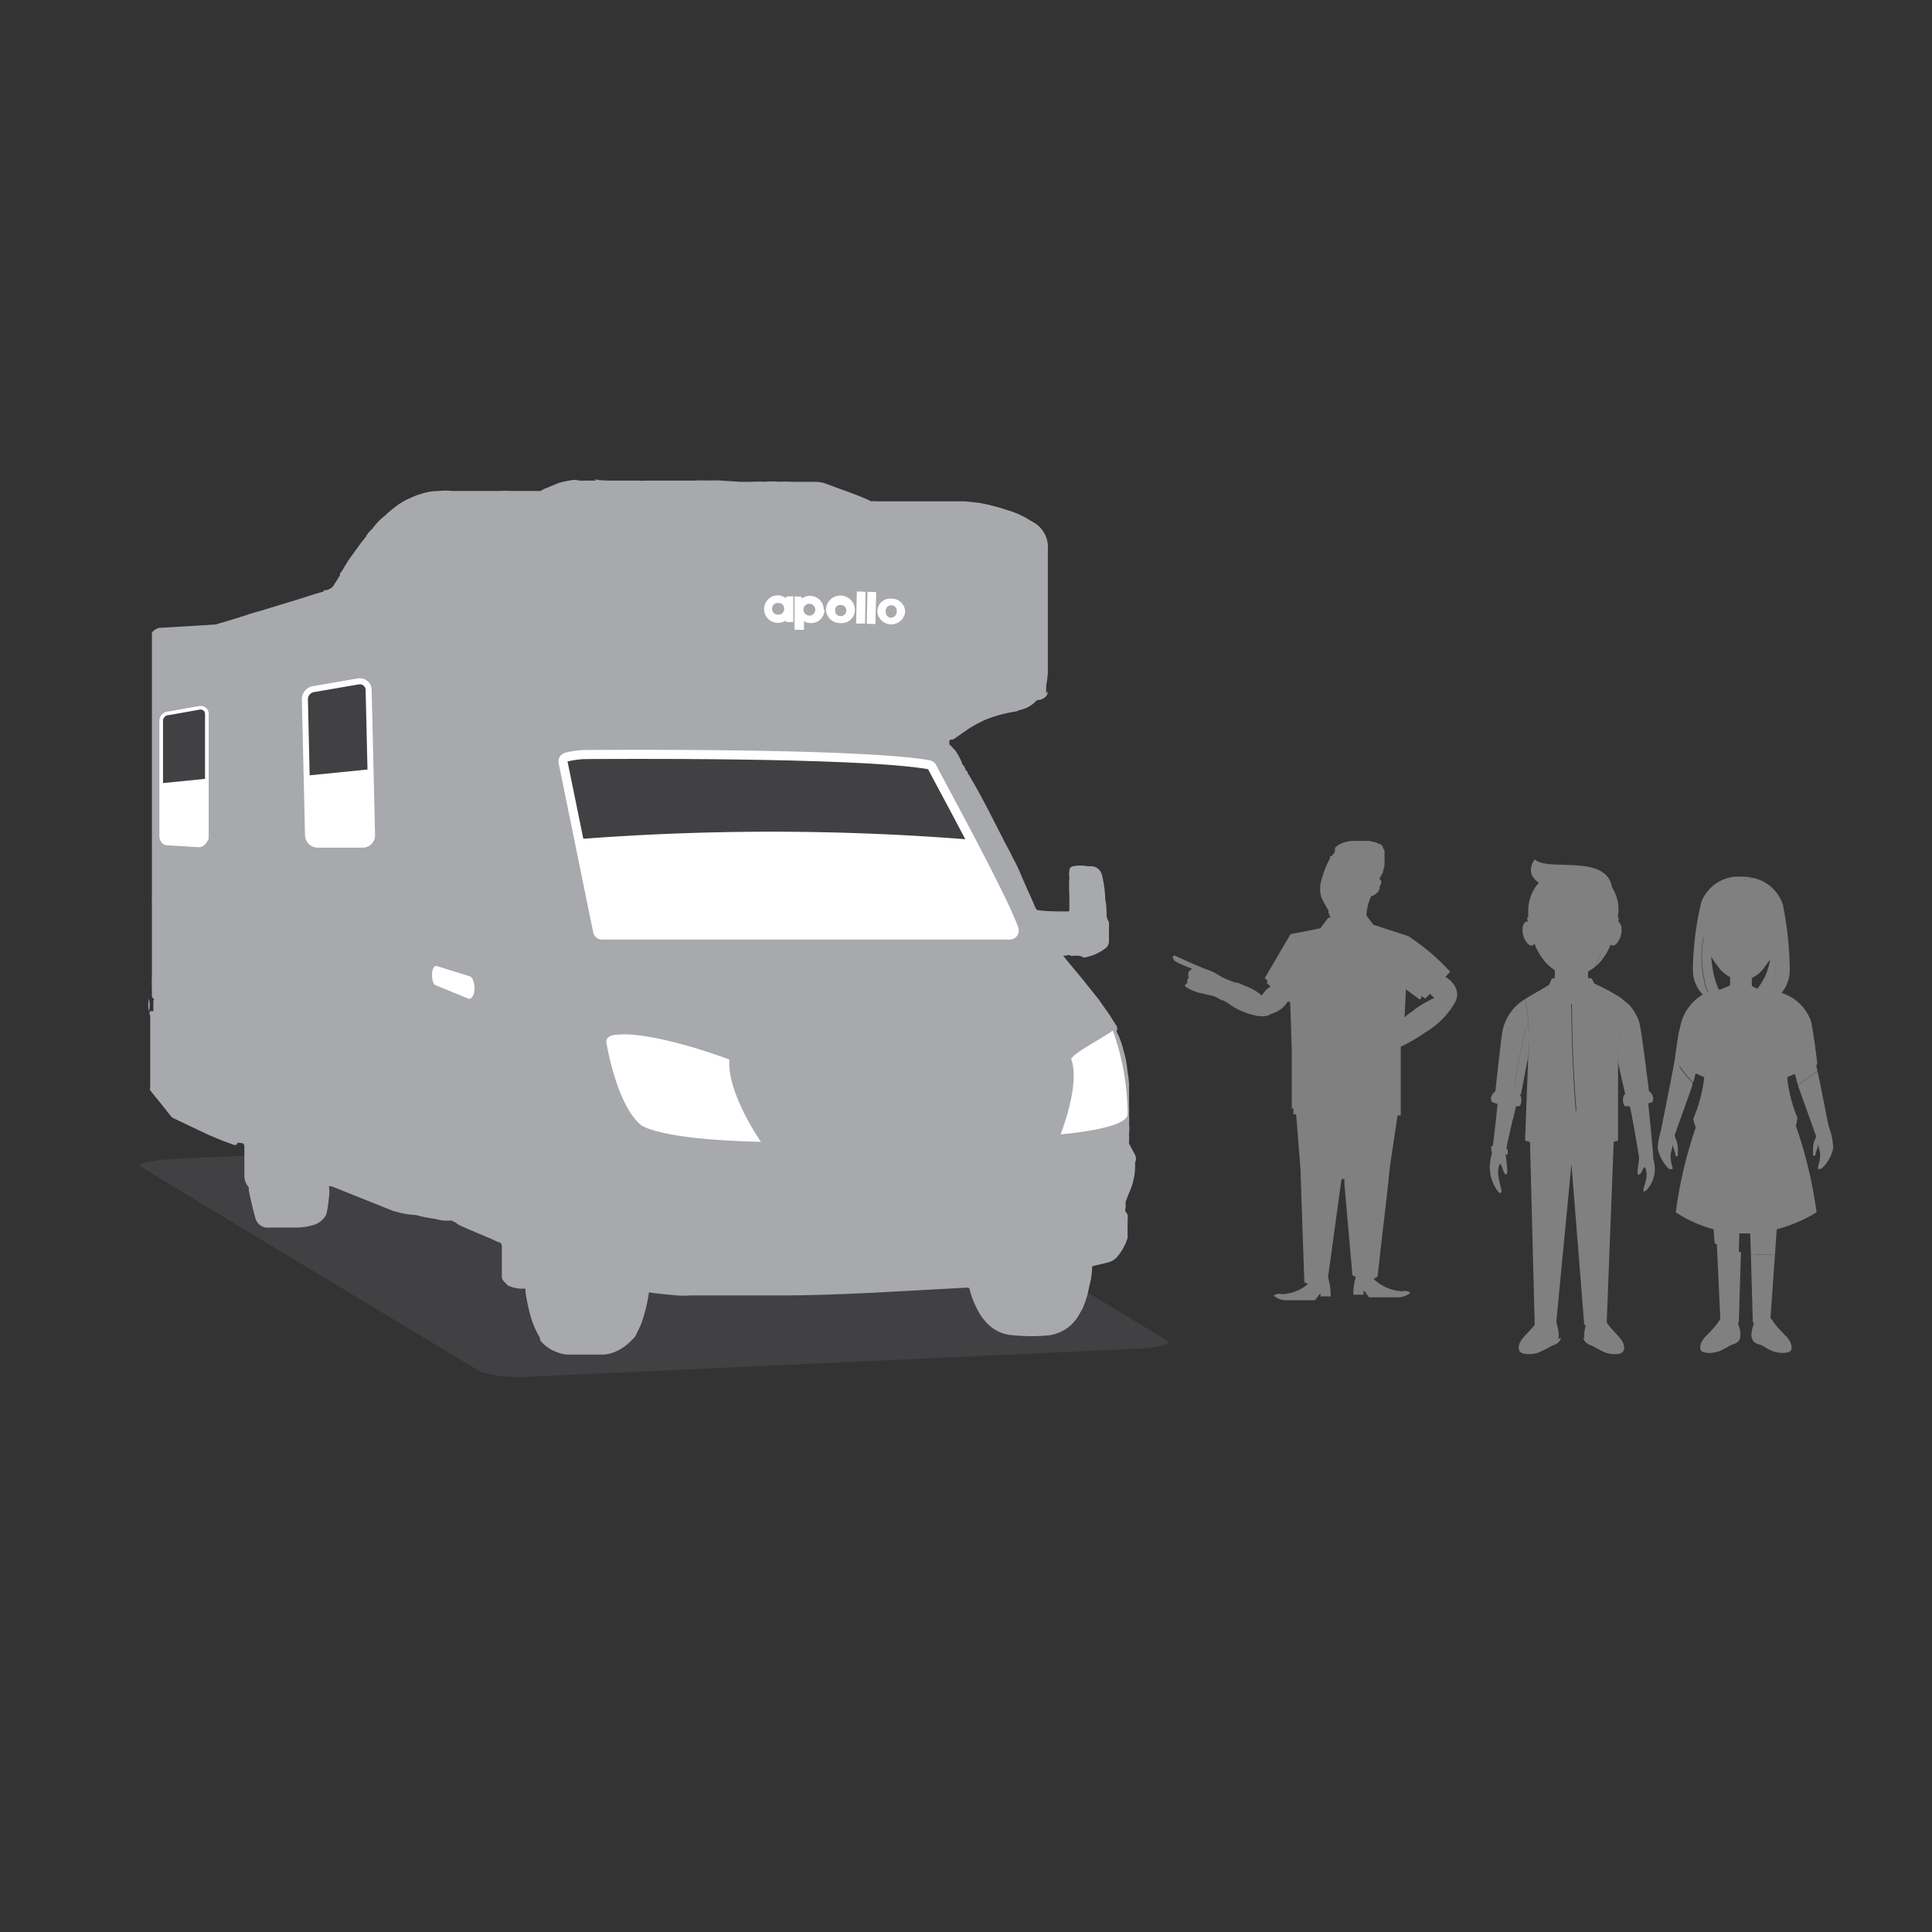 <svg xmlns="http://www.w3.org/2000/svg" xmlns:xlink="http://www.w3.org/1999/xlink" viewBox="0 0 80 80"><rect x="0" y="0" width="80" height="80" fill="#333333" stroke="none"/><defs><style>.cls-1{fill:none;}.cls-10,.cls-2{fill:gray;}.cls-2{fill-rule:evenodd;}.cls-3{fill:#414042;}.cls-4{fill:#a7a9ac;}.cls-5,.cls-6,.cls-7,.cls-8{fill:#fff;}.cls-5,.cls-6,.cls-7{stroke:#fff;}.cls-5{stroke-linejoin:round;stroke-width:0.75px;}.cls-6,.cls-7{stroke-miterlimit:10;}.cls-6{stroke-width:0.5px;}.cls-7{stroke-width:0.3px;}.cls-9{clip-path:url(#clip-path);}.cls-11{clip-path:url(#clip-path-2);}.cls-12{clip-path:url(#clip-path-3);}.cls-13{clip-path:url(#clip-path-4);}</style><clipPath id="clip-path"><polygon class="cls-1" points="31.6 24.36 31.56 26.05 37.47 26.16 37.49 24.56 31.6 24.36"/></clipPath><clipPath id="clip-path-2"><path class="cls-1" d="M15,34.85l-1.86,0a.28.28,0,0,1-.26-.28l-.13-5.6a.3.3,0,0,1,.24-.31l1.86-.32a.24.24,0,0,1,.29.24l.14,6A.26.26,0,0,1,15,34.85Z"/></clipPath><clipPath id="clip-path-3"><path class="cls-1" d="M8.22,34.93l-1.3-.08c-.09,0-.17-.11-.17-.23l0-4.76A.24.24,0,0,1,7,29.61l1.29-.23c.12,0,.21.07.2.21l0,5.11C8.42,34.84,8.33,34.94,8.22,34.93Z"/></clipPath><clipPath id="clip-path-4"><path class="cls-1" d="M41.81,38.53s-16.35,0-16.88,0l-1.43-7a3.44,3.44,0,0,1,.84-.1c.54,0,11.13-.09,14.09.42C38.43,31.89,41.32,37.14,41.81,38.53Z"/></clipPath></defs><title>Grey_FAQ icons_without text</title><g id="Layer_5" data-name="Layer 5"><path class="cls-2" d="M72.72,41a2.59,2.59,0,0,0,.6-1.47c.05-.42.21,0,.21,0l-.19,1.76S72.33,41.38,72.72,41Z"/><path class="cls-3" d="M19.92,56.82,5.85,48.33c-.24-.14.36-.29,1.32-.34l24.91-1.14a6.17,6.17,0,0,1,2.18.17l14.07,8.49c.23.14-.36.3-1.32.34L22.09,57A6.25,6.25,0,0,1,19.92,56.82Z"/><path class="cls-4" d="M47,48.14a.36.36,0,0,0,0-.32l-.25-.47h0l0-.15a.39.39,0,0,0,0-.15v-.12h0a1.42,1.42,0,0,0,0-.41,2.16,2.16,0,0,0,0-.36,1.33,1.33,0,0,0,0-.28h0v-.05c0-.3,0-.6,0-.91,0,0,0,0,0-.06h0a5.52,5.52,0,0,0-.07-.55h0a3.58,3.58,0,0,0-.15-.78h0a3.19,3.19,0,0,0-.29-.8s0,0,0-.06a.19.19,0,0,0,0-.18c-.15-.22-.27-.45-.44-.67l-.3-.43-.68-.85-.55-.66-.25-.31s.1,0,.13,0a.19.19,0,0,1,.18,0,.16.16,0,0,0,.13,0,.08.08,0,0,0,.08,0h0c.08,0,.18,0,.27.05a.24.24,0,0,0,.22,0,1.94,1.94,0,0,0,.74-.35.37.37,0,0,0,.15-.27c0-.24,0-.47,0-.71,0,0,0-.08,0-.11h0a.63.63,0,0,1-.1-.28c0-.21,0-.42-.05-.63a5.16,5.16,0,0,0-.13-1,.48.48,0,0,0-.43-.4l-.18,0a1.46,1.46,0,0,0-.59,0,.18.18,0,0,0-.16.21.06.06,0,0,0,0,0,.65.65,0,0,0,0,.24,7.32,7.32,0,0,0,0,.81h0s0,.06,0,.09v.41c0,.11,0,.11-.11.11-.39,0-.79,0-1.18-.05h0c-.07,0-.1-.08-.13-.14s-.13-.31-.2-.46c-.15-.32-.29-.65-.44-1s-.27-.54-.4-.81l-.19-.36c-.52-1-1-2-1.56-2.91,0,0,0-.09-.08-.11h0s0,0,0,0a.5.5,0,0,0-.16-.27h0s0,0,0-.06a3.84,3.84,0,0,0-.21-.4.65.65,0,0,0-.15-.18h0a1.29,1.29,0,0,0-.16-.17h0c0-.05,0-.1,0-.14s0,0,.07-.06h0s.06,0,.09,0l.65-.45a5.7,5.7,0,0,1,.69-.37,5.62,5.62,0,0,1,1.2-.33.48.48,0,0,0,.18-.06,1.34,1.34,0,0,0,.75-.42c.27,0,.47-.19.45-.39,0,0,0,.08-.07.09l0-.29a5,5,0,0,0,.07-.54c0-.23,0-.46,0-.7V25.65c0-.19,0-.39,0-.58,0-.78,0-1.56,0-2.33a1.18,1.18,0,0,0-.63-1.13h0l-.12-.07a3.39,3.39,0,0,0-.91-.41,8.13,8.13,0,0,0-1.2-.31l-.55-.06-1,0-1,0h-.55c-.35,0-.69,0-1,0h-.1a1.06,1.06,0,0,0-.25,0c-.39-.19-1-.41-1.12-.45L34.12,20a1.74,1.74,0,0,0-.39-.05l-.53,0c-.14,0-.27,0-.41,0a5.06,5.06,0,0,0-.55,0,2.91,2.91,0,0,0-.59,0h0a4.41,4.41,0,0,0-.52,0l-.47,0-.82-.05a5.15,5.15,0,0,0-.56,0h0a3.59,3.59,0,0,0-.47,0l-.56,0c-.12,0-.25,0-.38,0s-.36,0-.55,0l-.54,0a2,2,0,0,1-.35,0l-.59,0-.45,0c-.25,0-.5,0-.76-.05,0,.05,0,0,.06.05l-.23,0-.17,0a2.83,2.83,0,0,1-.3,0,.81.81,0,0,0-.41,0,3.72,3.72,0,0,0-.48.11c-.14.07-.28.11-.42.18a1,1,0,0,0-.29.14h0c-.13,0-.26,0-.38,0s-.31,0-.46,0-.24,0-.35,0a4.89,4.89,0,0,0-.54,0h-.1s-.09,0-.13,0-.29,0-.44,0-.4,0-.6,0h0s-.08,0-.13,0H19s-.08,0-.12,0h-.15a2.54,2.54,0,0,0-.55,0,2.34,2.34,0,0,0-.74.12,2.61,2.61,0,0,0-.42.16,2.52,2.52,0,0,0-.6.34,4.83,4.83,0,0,0-.49.41,2.46,2.46,0,0,0-.52.55.24.24,0,0,0-.1.1h0a.26.26,0,0,0-.1.13.08.08,0,0,0-.05.08h0a.88.88,0,0,0-.12.15l-.05.05-.49.68a4.8,4.8,0,0,0-.3.48h0s-.05.07-.07.11a.08.08,0,0,0-.05.07h0a.15.15,0,0,0,0,.06l-.27.43a.47.47,0,0,1-.33.19.06.06,0,0,0-.06,0c0,.06-.09.07-.14.09-.27.07-.52.16-.78.24l-1.54.47c-.2.07-.41.11-.61.18-.47.16-.95.3-1.43.44L6.58,26a.65.65,0,0,0-.23.13.15.15,0,0,0-.06.15c0,.16,0,.31,0,.46,0,.58,0,1.16,0,1.73v.8c0,.5,0,1,0,1.48s0,.93,0,1.4,0,1,0,1.58v.7c0,.54,0,1.09,0,1.64,0,.4,0,.8,0,1.19h0a.1.1,0,0,0,0,.07c0,.29,0,.58,0,.88s0,.48,0,.73,0,.6,0,.91,0,.38,0,.57a3.84,3.84,0,0,0,0,.48h0v.27c0,.07,0,.14.06.18s0,.07,0,.1,0,.22,0,.32,0,.12.08.1,0,0,0,0a0,0,0,0,1,0,0h0s0,0-.08,0h0s-.09,0-.13,0a.16.16,0,0,0,0,.18s0,.09,0,.14c0,.29,0,.58,0,.87s0,.46,0,.69c0,.42,0,.84,0,1.26a.19.19,0,0,0,0,.14l.24.3c.2.24.4.49.59.74a.45.45,0,0,0,.19.14L8.65,47l.58.24h0l.46.17c.08,0,.08,0,.1,0s0-.13.15-.08l.06,0a.14.14,0,0,1,.12.16c0,.4,0,.8,0,1.2a.69.69,0,0,0,.18.47.56.56,0,0,1,0,.12c.08.38.16.76.27,1.14a.53.53,0,0,0,.59.41c.39,0,.79,0,1.18,0a2.59,2.59,0,0,0,.62-.1.86.86,0,0,0,.44-.28.47.47,0,0,0,.12-.2,5,5,0,0,0,.1-.66,1.43,1.43,0,0,0,0-.46h0a.2.2,0,0,1,.13,0l2.5,1a4,4,0,0,0,.9.18l.07,0a5.53,5.53,0,0,0,.79.16,1.84,1.84,0,0,0,.66.07h0a.61.61,0,0,1,.23.11.59.59,0,0,0,.19.11l.26.12,1.11.47h0a.54.54,0,0,0,.19.08.17.17,0,0,1,.13.18c0,.42,0,.85,0,1.27a.24.24,0,0,0,.07.16.68.68,0,0,0,.12.12h0a.17.17,0,0,0,.11.09,1.35,1.35,0,0,0,.45.11h.23l0,.15a8.15,8.15,0,0,0,.24,1.09,3.84,3.84,0,0,0,.36.8s0,.06,0,.09a1.54,1.54,0,0,0,.65.48,1.41,1.41,0,0,0,.5.12c.33,0,.66,0,1,0,.16,0,.32,0,.48,0a1.44,1.44,0,0,0,.54-.14,2.07,2.07,0,0,0,.61-.44,1.45,1.45,0,0,0,.17-.18c.08-.17.17-.34.24-.51a6.5,6.5,0,0,0,.32-1.3h.06c.36.06.72.08,1.08.12a4,4,0,0,0,.6,0h.09c1.24,0,2.48,0,3.72,0s2.73-.06,4.1-.13L40,53.32c.13,0,.14,0,.16.11a3.61,3.61,0,0,0,.31.79,2.23,2.23,0,0,0,.55.71,1.6,1.6,0,0,0,.93.36,7.61,7.61,0,0,0,1.51,0,1.69,1.69,0,0,0,1.27-.94,1.37,1.37,0,0,0,.16-.32,3.79,3.79,0,0,0,.21-.75,3.26,3.26,0,0,0,.12-.76c0-.07,0-.09.1-.11l.5-.12a.81.81,0,0,0,.41-.21,2.22,2.22,0,0,0,.46-.82.1.1,0,0,0,0-.07c0-.15,0-.29,0-.44h0v-.05a2,2,0,0,0,0-.24.27.27,0,0,0-.08-.28.22.22,0,0,1,0-.17c0-.09,0-.16,0-.25l.14-.36A2.65,2.65,0,0,0,47,48.14Z"/><path class="cls-4" d="M6.17,41.36a1.08,1.08,0,0,0,0,.52A1.28,1.28,0,0,0,6.17,41.36Z"/><path class="cls-5" d="M41.81,38.53s-16.35,0-16.88,0l-1.43-7a3.44,3.44,0,0,1,.84-.1c.54,0,11.13-.09,14.09.42C38.43,31.89,41.32,37.14,41.81,38.53Z"/><path class="cls-6" d="M15,34.85l-1.86,0a.28.28,0,0,1-.26-.28l-.13-5.6a.3.3,0,0,1,.24-.31l1.86-.32a.24.24,0,0,1,.29.24l.14,6A.26.26,0,0,1,15,34.85Z"/><path class="cls-7" d="M8.22,34.93l-1.3-.08c-.09,0-.17-.11-.17-.23l0-4.76A.24.24,0,0,1,7,29.61l1.29-.23c.12,0,.21.07.2.21l0,5.11C8.42,34.84,8.33,34.94,8.22,34.93Z"/><path class="cls-8" d="M32.47,25.22a.23.23,0,0,0-.24-.25.23.23,0,0,0-.26.23.24.24,0,0,0,.25.25.23.23,0,0,0,.25-.23Zm.38-.53,0,1.07h-.3l0-.07a.62.62,0,0,1-.34.1.57.57,0,1,1,0-1.14.55.55,0,0,1,.34.13l0-.08Z"/><g class="cls-9"><path class="cls-8" d="M33.76,25.25a.25.25,0,0,0-.24-.25.24.24,0,0,0-.25.24.25.25,0,0,0,.24.25.24.24,0,0,0,.25-.24Zm.38,0a.55.55,0,0,1-.59.55.5.5,0,0,1-.26-.08v.36H32.9l0-1.38h.26l.05.08a.57.57,0,0,1,.9.47Z"/><polygon class="cls-8" points="35.48 24.49 35.84 24.5 35.82 25.82 35.45 25.82 35.48 24.49 35.48 24.49"/><polygon class="cls-8" points="35.92 24.5 36.28 24.52 36.25 25.84 35.89 25.83 35.92 24.5 35.92 24.5"/></g><path class="cls-8" d="M36.9,25.57a.23.23,0,0,0,.23-.23.23.23,0,1,0-.45,0,.23.23,0,0,0,.22.24Zm-.57-.25a.53.53,0,0,1,.59-.53.55.55,0,0,1,.56.56.58.58,0,0,1-1.15,0Z"/><path class="cls-8" d="M34.8,25.51a.22.22,0,0,0,.24-.22.22.22,0,0,0-.23-.24.21.21,0,0,0-.23.22.22.22,0,0,0,.22.24Zm-.6-.25a.6.6,0,0,1,1.2,0,.55.55,0,0,1-.6.54.58.58,0,0,1-.6-.58Z"/><path class="cls-8" d="M31.51,47.28s-1.41-2-1.31-3.41c0,0-3.39-1.28-4.84-1,0,0-.3.06-.25.32s.47,2.64,1.46,3.42C26.57,46.58,27.19,47.19,31.51,47.28Z"/><path class="cls-8" d="M46.08,42.67c-.35.28-1.77,1-1.72,1.21,0,0,.41.78-.44,3.09,0,0,2.81-.22,2.77-.85A10.42,10.42,0,0,0,46.08,42.67Z"/><path class="cls-2" d="M67,38.16c-.14,0-.31.16-.38.43s0,.52.13.56.3-.16.37-.43,0-.52-.12-.56Z"/><path class="cls-2" d="M62.93,45.13l-.83-.46s0,.29-.05.68c.2.31.38.66.6,1Z"/><path class="cls-2" d="M62.65,46.31c-.22-.3-.4-.65-.6-1-.07.76-.24,2.32-.31,2.61a1.65,1.65,0,0,0,.31,1.44c.32.22-.1-.54,0-1s.16.22.3.27,0-.65,0-.85S62.53,46.84,62.65,46.31Z"/><path class="cls-2" d="M67.42,45.48c.15.62.43,2.3.45,2.44s-.15.77,0,.72.21-.57.3-.14-.32,1,0,.79A1.3,1.3,0,0,0,68.46,48c0-.19-.11-1.3-.17-1.93A2.74,2.74,0,0,1,67.42,45.48Z"/><path class="cls-2" d="M67.34,45.13l.08.35a2.74,2.74,0,0,0,.87.61c-.07-.72-.12-1.42-.12-1.42Z"/><path class="cls-2" d="M63.15,41.37a2,2,0,0,0-.94,1.35c-.05.24-.29,2.47-.29,2.47a.89.89,0,0,0,.76.22,17,17,0,0,1,.61-3.16C63.26,42,63.21,41.67,63.15,41.37Z"/><path class="cls-2" d="M63.29,42.25a17,17,0,0,0-.61,3.16,1.32,1.32,0,0,0,.3-.1l.3-1.56v0A6.61,6.61,0,0,0,63.29,42.25Z"/><path class="cls-2" d="M68.3,45.34s-.32-2.65-.42-3a1.89,1.89,0,0,0-.5-.81A4.9,4.9,0,0,0,67,42.63a21.59,21.59,0,0,1,.52,2.87A1.85,1.85,0,0,0,68.3,45.34Z"/><path class="cls-2" d="M67,44l.31,1.37a.59.59,0,0,0,.28.1A21.59,21.59,0,0,0,67,42.63,5,5,0,0,0,67,44Z"/><path class="cls-2" d="M68.28,45.19s.06,0,.14.16,0,.28,0,.28a2.32,2.32,0,0,1-1.15.17.48.48,0,0,1,0-.49A2.48,2.48,0,0,0,68.28,45.19Z"/><path class="cls-2" d="M61.92,45.19s-.05,0-.14.16,0,.28,0,.28a2.32,2.32,0,0,0,1.15.17.48.48,0,0,0,0-.49A2.48,2.48,0,0,1,61.92,45.19Z"/><path class="cls-2" d="M61.75,47.67s.68.14.68.14l0-.22-.68-.14Z"/><path class="cls-2" d="M64.26,40.52a5.7,5.7,0,0,1,1.65,0l.13.26-1.89,0Z"/><path class="cls-2" d="M63.2,38.16c.14,0,.31.16.38.43s0,.52-.13.56-.31-.16-.38-.43,0-.52.13-.56Z"/><path class="cls-2" d="M66,41.09a1,1,0,0,1-.13-.16h.35l-.44-.27a1.52,1.52,0,0,1,0-.51,6.63,6.63,0,0,1-.7,0,6.94,6.94,0,0,1-.71,0,1.23,1.23,0,0,1,0,.37,3.28,3.28,0,0,0,1.32.8A.67.67,0,0,0,66,41.09Z"/><path class="cls-2" d="M64.44,40.66l-.58.31h.47a.69.69,0,0,1-.11.13c.15.3.9.48.9.48a2.75,2.75,0,0,0,.65-.25,3.28,3.28,0,0,1-1.32-.8A.66.66,0,0,1,64.44,40.66Z"/><path class="cls-2" d="M66.53,54.76c.26.39.61.62.7.9.15.5-.42.44-.72.35s-.39-.25-.55-.29c-.42-.12-.43-.37-.26-1s.61-.37.83,0Z"/><path class="cls-2" d="M67.19,55.57a.36.36,0,0,1,0,.09c.14.46-.34.44-.64.37a4.61,4.61,0,0,1-.63-.31c-.22-.07-.33-.17-.36-.34a3.14,3.14,0,0,0,1,.46c.39.1.6,0,.6-.27Z"/><path class="cls-2" d="M63.62,54.76c-.27.39-.62.62-.71.9-.15.5.43.44.72.35s.4-.25.55-.29c.42-.12.43-.37.26-1s-.61-.37-.82,0Z"/><path class="cls-2" d="M63,55.57l0,.09c-.14.46.34.44.64.37a4.61,4.61,0,0,0,.63-.31c.23-.07.34-.17.36-.34a3.19,3.19,0,0,1-1,.46c-.4.1-.61,0-.61-.27Z"/><path class="cls-2" d="M63.69,43.24a.22.22,0,0,1,.2,0,3.37,3.37,0,0,0-.28.9q0-.11-.09-.24c-.09-.35,0-.67.17-.71Z"/><path class="cls-2" d="M63.32,46l.23,8.87a1.08,1.08,0,0,0,.89-.1l.63-6.57.53,6.66a1.64,1.64,0,0,0,.93-.09L66.87,46Z"/><path class="cls-2" d="M64.28,40.69c-.42.28-.81.47-1.13.68a7.57,7.57,0,0,1,.13,2.42l-.13,3.44a6.08,6.08,0,0,0,2.23.26c-.21-2.06-.31-4.14-.32-6.22A4.19,4.19,0,0,1,64.28,40.69Z"/><path class="cls-2" d="M67.38,41.55a3.22,3.22,0,0,0-.28-.24,8.66,8.66,0,0,0-1.19-.63,1.66,1.66,0,0,1-.47.43,1.62,1.62,0,0,1-.35.17h0c0,2.08.11,4.16.32,6.22h.23A7.89,7.89,0,0,0,67,47.23L67,44A4.75,4.75,0,0,1,67.38,41.55Z"/><path class="cls-2" d="M65.11,36.29c-2.75,0-2.09,3.65,0,3.65s2.76-3.65,0-3.65Z"/><path class="cls-2" d="M66.36,38a8.22,8.22,0,0,0-.31-1.67,1.89,1.89,0,0,0-.94-.22c-2.69,0-2,4.27,0,4.27a1.45,1.45,0,0,0,.93-.34l.1-.21A3.26,3.26,0,0,0,66.36,38Z"/><path class="cls-2" d="M66.05,36.35A8.22,8.22,0,0,1,66.36,38a3.26,3.26,0,0,1-.22,1.83l-.1.21C67.07,39.22,67.29,37.06,66.05,36.35Z"/><path class="cls-2" d="M66.76,36.88c-.44-.44-2,.07-2.86-.26a.63.63,0,0,1-.35-1c.53.55,3.13-.3,3.21,1.3Z"/><path class="cls-2" d="M63.6,38.7c0,.34-.1.26-.21,0a2.5,2.5,0,0,1-.1-.81,1.74,1.74,0,0,1,2-1.9A1.66,1.66,0,0,1,67,37.89a2.49,2.49,0,0,1-.17.79c-.1.26-.17.36-.14,0a2.18,2.18,0,0,0,0-1.08c-.27-.64-1-.26-1.54-.26s-1.18-.4-1.44.34a2.16,2.16,0,0,0,0,1Z"/><path class="cls-2" d="M65.32,39.17a.23.23,0,0,1-.43,0,.32.32,0,0,0,.43,0Z"/><path class="cls-2" d="M65.84,38.87c.09,0,.15-.12.15-.26s-.06-.27-.15-.27-.15.12-.15.27.07.26.15.26Z"/><ellipse class="cls-10" cx="65.9" cy="38.53" rx="0.07" ry="0.1"/><path class="cls-2" d="M64.38,38.87c.08,0,.15-.12.15-.26s-.07-.27-.15-.27-.16.12-.16.27.07.26.16.26Z"/><ellipse class="cls-10" cx="64.43" cy="38.53" rx="0.07" ry="0.1"/><path class="cls-2" d="M63.91,38.07a1.8,1.8,0,0,1,.75-.23c0-.23-.33-.15-.57,0S63.91,38.07,63.91,38.07Z"/><path class="cls-2" d="M66.21,38.07a1.74,1.74,0,0,0-.74-.23c0-.23.32-.15.57,0S66.21,38.07,66.21,38.07Z"/><path class="cls-2" d="M63.41,35.87c-.08.32.1.6.49.75.72.27,1.89,0,2.53.11a1.53,1.53,0,0,0-.68-.29C65,36.34,63.89,36.5,63.41,35.87Z"/><path class="cls-2" d="M63.55,35.58a1.09,1.09,0,0,0-.14.29c.48.63,1.57.47,2.34.57a1.53,1.53,0,0,1,.68.29.72.72,0,0,1,.33.15C66.68,35.28,64.08,36.13,63.55,35.58Z"/><path class="cls-2" d="M64.62,39.63a.71.71,0,0,0,1,0A1.24,1.24,0,0,1,64.62,39.63Z"/><path class="cls-2" d="M66.69,38.24c0-.06,0-.07-.1-.1a4.62,4.62,0,0,0-.75,0h0a5.51,5.51,0,0,1-.65,0,5.05,5.05,0,0,1-.69,0h0a4.31,4.31,0,0,0-.75,0c-.09,0-.1,0-.1.09s0,.11.06.12.08.1.12.33.15.37.62.4h.05a.44.44,0,0,0,.43-.31c.07-.14.15-.34.32-.34s.2.18.26.33a.45.45,0,0,0,.43.3h.06c.46,0,.56-.19.61-.4s0-.31.12-.33A.1.1,0,0,0,66.69,38.24Zm-2.1.77a.49.49,0,0,1-.19,0,.66.66,0,0,1-.52-.2c-.12-.18-.15-.54,0-.62a1.58,1.58,0,0,1,.52,0,.55.55,0,0,1,.42.16C64.93,38.51,64.76,38.91,64.59,39Zm1.77-.17a.64.64,0,0,1-.52.2.38.38,0,0,1-.19,0c-.16-.09-.33-.5-.23-.66a.53.53,0,0,1,.42-.16,1.34,1.34,0,0,1,.52,0C66.51,38.29,66.48,38.66,66.36,38.84Z"/><path class="cls-2" d="M66.65,38.16S66.94,38,67,38s0,.17,0,.21l-.27.13Z"/><path class="cls-2" d="M63.6,38.16s-.29-.17-.34-.19,0,.17,0,.21l.26.13Z"/><path class="cls-2" d="M65.09,41.28a1,1,0,0,0-.36.52,2,2,0,0,1-.59-1l.12-.26A2.07,2.07,0,0,0,65.09,41.28Z"/><path class="cls-2" d="M65.09,41.28a1,1,0,0,1,.35.52,2,2,0,0,0,.6-1l-.13-.26A2,2,0,0,1,65.09,41.28Z"/><path class="cls-2" d="M69.16,44.88l-.47,2.36.62-.14.77-2.16,0-.11a5.58,5.58,0,0,1-.73-.95Z"/><path class="cls-2" d="M69.45,43.52l-.07.36a5.58,5.58,0,0,0,.73.95l.2-.73a5.86,5.86,0,0,1-.85-.73A.76.76,0,0,0,69.45,43.52Z"/><path class="cls-2" d="M68.64,47.53a2.79,2.79,0,0,1,.26-1c0-.09.06-.19.14-.22s.21.05.25.16,0,.44.09.66a1.18,1.18,0,0,1,.09.62.2.2,0,0,1,0,.11.07.07,0,0,1-.09,0,.09.09,0,0,1,0-.06l-.12-.4c0,.12-.07.28-.08.4a1.29,1.29,0,0,0,.07.51.12.12,0,0,1,0,.1s-.1,0-.13,0A1.61,1.61,0,0,1,68.64,47.53Z"/><path class="cls-2" d="M70.57,44.6a3.75,3.75,0,0,1,0-1.67,7.16,7.16,0,0,0-.33,1.52Z"/><path class="cls-2" d="M71.24,54.76H72l.09-2.91a4.38,4.38,0,0,1-1-.37Z"/><path class="cls-2" d="M73.5,51.93h0l.3-4.37h-3.1L71,51.48a4.38,4.38,0,0,0,1,.37l.08-2.57c0-.44.32-.44.33,0l.09,2.65A5,5,0,0,0,73.5,51.93Z"/><path class="cls-2" d="M73.5,51.93a5,5,0,0,1-1,0l.08,2.83h.72l.2-2.84Z"/><path class="cls-2" d="M74,45.54V44.09l1.24,0A17.56,17.56,0,0,0,75,42.32a1.87,1.87,0,0,0-1.55-1.27s-.1.69-1.13.7a1.19,1.19,0,0,1-1.21-.8,2,2,0,0,0-1.47,1.37,14.79,14.79,0,0,0-.29,1.74l1.24,0V45.7a18.05,18.05,0,0,0-1.2,4.5,5.29,5.29,0,0,0,3.74.81,20.78,20.78,0,0,0,.2-2.85A4.38,4.38,0,0,1,74,45.54Z"/><path class="cls-2" d="M74,45.67v-.13a4.38,4.38,0,0,0-.71,2.62,20.78,20.78,0,0,1-.2,2.85,6.22,6.22,0,0,0,2.13-.81A18.06,18.06,0,0,0,74,45.67Z"/><path class="cls-2" d="M72.27,42.27s-.47,5.62-.36,6.22C71.34,48.27,70.8,47,70.8,47l1-4.07v-.71Z"/><path class="cls-2" d="M72.46,42.27s.47,5.62.36,6.22c.58-.22,1.11-1.49,1.11-1.49l-1-4.07v-.71Z"/><path class="cls-2" d="M72.33,43.76a.92.92,0,0,1,.92.49.17.17,0,0,1,0,.12.15.15,0,0,1-.13.09.42.42,0,0,1-.16,0,1.64,1.64,0,0,0-.85-.08c-.25,0-.53.23-.78.06A1.41,1.41,0,0,1,72.33,43.76Z"/><path class="cls-2" d="M73.25,41.26a3.14,3.14,0,0,0-.46-.18.32.32,0,0,1-.25-.33c0-.24,0-.56,0-.56l-.9,0v.51a.47.47,0,0,1-.19.38,1.57,1.57,0,0,0,.66.32A2.65,2.65,0,0,0,73.25,41.26Z"/><path class="cls-2" d="M74.24,44.18l.21.76h0a5.7,5.7,0,0,1,.81-.58l-.14-.65A8.13,8.13,0,0,1,74.24,44.18Z"/><path class="cls-2" d="M75.08,43.52a2.45,2.45,0,0,0-1.32-2.37,3.71,3.71,0,0,1-1.46.14c-.36,0-.41-.32-.67-.48l-.36.15a2.4,2.4,0,0,0-1.81,2.41,5.86,5.86,0,0,0,.85.73l.21-.77c0-1.18.55-1.08,1.68-1.06h.13c1.13,0,1.69-.12,1.69,1.06l.22.85a8.13,8.13,0,0,0,.88-.46Z"/><path class="cls-2" d="M75.84,47.24l-.47-2.36-.11-.51a5.7,5.7,0,0,0-.81.58l.77,2.15Z"/><path class="cls-2" d="M75.91,47.54a2.71,2.71,0,0,0-.23-1c0-.09-.06-.19-.14-.23s-.21.05-.25.15,0,.44-.11.66a1.18,1.18,0,0,0-.1.62.2.2,0,0,0,0,.11s.07,0,.09,0,0,0,0-.06l.13-.4c0,.12.06.29.07.4a1.54,1.54,0,0,1-.09.52s0,.07,0,.09.1,0,.13,0A1.54,1.54,0,0,0,75.91,47.54Z"/><path class="cls-2" d="M73.45,54.76c.26.38.61.6.7.87s0,.35-.15.37c-.67.08-.87-.25-1.11-.32-.42-.11-.43-.35-.26-.92s.61-.36.82,0Z"/><path class="cls-2" d="M71.14,54.76c-.26.38-.61.6-.7.87s0,.35.15.37c.68.08.87-.25,1.11-.32.42-.11.43-.35.26-.92s-.61-.36-.82,0Z"/><path class="cls-2" d="M73.93,55.3a1.06,1.06,0,0,1,.22.33c.13.4-.23.41-.52.37s-.55-.26-.74-.32c-.37-.1-.42-.3-.3-.76,0,.4.38.51.79.7s.74,0,.55-.32Z"/><path class="cls-2" d="M70.66,55.3a1.06,1.06,0,0,0-.22.33c-.14.46.38.42.67.34a3.59,3.59,0,0,0,.59-.29c.38-.1.42-.3.31-.76,0,.4-.39.51-.8.7s-.74,0-.55-.32Z"/><path class="cls-2" d="M71.85,41.68a1.13,1.13,0,0,1-.76-.73,2,2,0,0,0-1.47,1.37,14.79,14.79,0,0,0-.29,1.74l1.24.54a6.2,6.2,0,0,1-.46,1.74,3.61,3.61,0,0,0,1.49,2.1,27.25,27.25,0,0,1,.51-6.34A.38.38,0,0,0,71.85,41.68Z"/><path class="cls-2" d="M71.56,36.5c-1.32.38-1.17,2.16-.84,2.84a2.94,2.94,0,0,0,.4.64A5.47,5.47,0,0,1,71.56,36.5Z"/><path class="cls-2" d="M72.72,36.52a1.87,1.87,0,0,0-.61-.09,1.84,1.84,0,0,0-.55.07c-1.32.38-1.17,2.16-.84,2.84a2.94,2.94,0,0,0,.4.64,1.48,1.48,0,0,0,1,.62,1.38,1.38,0,0,0,.94-.56,3.39,3.39,0,0,0,.46-.7C73.82,38.67,74,36.93,72.72,36.52Z"/><path class="cls-2" d="M73.18,38.89a6.14,6.14,0,0,0-.46-2.37,1.87,1.87,0,0,0-.61-.09,1.84,1.84,0,0,0-.55.07A5.47,5.47,0,0,0,71.12,40a1.48,1.48,0,0,0,1,.62,1.38,1.38,0,0,0,.94-.56A4.46,4.46,0,0,0,73.18,38.89Z"/><path class="cls-2" d="M72.72,36.52a6.14,6.14,0,0,1,.46,2.37A4.46,4.46,0,0,1,73.05,40a3.39,3.39,0,0,0,.46-.7C73.82,38.67,74,36.93,72.72,36.52Z"/><path class="cls-2" d="M72.58,39.77a.68.68,0,0,1-.94,0,1,1,0,0,0,.94,0Z"/><path class="cls-2" d="M72.27,39.43a.17.17,0,0,1-.32,0,.23.23,0,0,0,.32,0Z"/><path class="cls-2" d="M72.33,40a.27.27,0,0,1-.44,0,.49.49,0,0,0,.44,0Z"/><path class="cls-2" d="M72.77,39.14c.09,0,.15-.12.15-.27s-.06-.28-.15-.28-.15.12-.15.28.07.27.15.27Z"/><path class="cls-2" d="M71.45,39.14c.09,0,.15-.12.15-.27s-.06-.28-.15-.28-.15.12-.15.28.07.27.15.27Z"/><path class="cls-2" d="M74,44.6l1.25-.54a15.93,15.93,0,0,0-.3-1.74,1.85,1.85,0,0,0-1.54-1.27s-.06.42-.66.62c1.21,1.66.7,3.81.86,5.75a2,2,0,0,0,.08.43,3,3,0,0,0,.74-1.56A6,6,0,0,1,74,44.6Z"/><path class="cls-2" d="M72.77,41.67h0a.37.37,0,0,0-.25.45,22,22,0,0,1,.63,6.22,3.33,3.33,0,0,0,.56-.49,2,2,0,0,1-.08-.43C73.47,45.48,74,43.33,72.77,41.67Z"/><path class="cls-2" d="M71.3,38.82s0,.12-.13.08c.15.11.24.05.24.05Z"/><path class="cls-2" d="M72.92,38.82s0,.12.13.08c-.15.11-.23.05-.23.05Z"/><path class="cls-2" d="M72.89,38.79c0,.06,0,.1-.07.1s-.07,0-.07-.1,0-.1.07-.1S72.89,38.73,72.89,38.79Z"/><path class="cls-2" d="M71.57,38.79c0,.06,0,.1-.06.1s-.07,0-.07-.1,0-.1.07-.1S71.57,38.73,71.57,38.79Z"/><path class="cls-2" d="M71,38.52a1.76,1.76,0,0,1,.56-.18C71.49,38.23,71.24,38.23,71,38.52Z"/><path class="cls-2" d="M73.17,38.51a1.59,1.59,0,0,0-.56-.17C72.7,38.23,73,38.23,73.17,38.51Z"/><path class="cls-2" d="M71.46,36.83a1.72,1.72,0,0,1,1.17-.47,2.2,2.2,0,0,0-.53-.06,1.65,1.65,0,0,0-1.65,1.05,12.35,12.35,0,0,0-.35,2.84A1.46,1.46,0,0,0,71,41.52a1.68,1.68,0,0,1-.44-.94A4.4,4.4,0,0,1,71.46,36.83Z"/><path class="cls-2" d="M73.24,37.92c.09.68.29,2.83-.6,3.58a1,1,0,0,0,.65,0,.72.72,0,0,0,.09-.2A6.73,6.73,0,0,0,73.24,37.92Z"/><path class="cls-2" d="M73.82,37.44a1.67,1.67,0,0,0-1.19-1.08,1.72,1.72,0,0,0-1.17.47,4.4,4.4,0,0,0-.88,3.75,1.68,1.68,0,0,0,.44.94,1,1,0,0,0,.55,0c-.8-.68-.77-2.42-.7-3.22a2.55,2.55,0,0,0,.76-.27l-.19.24a2.63,2.63,0,0,0,1.1-.28l-.18.24a3.52,3.52,0,0,0,.77-.27l.1-.07v.05a6.73,6.73,0,0,1,.14,3.37.72.72,0,0,1-.09.2,1.51,1.51,0,0,0,.83-1.3A14.27,14.27,0,0,0,73.82,37.44Z"/><path class="cls-2" d="M74,44.6a3.75,3.75,0,0,0,0-1.67,6.4,6.4,0,0,1,.33,1.52Z"/><path class="cls-10" d="M60,40.55l-.15-.1.2-.21a8.9,8.9,0,0,0-1.73-1.47l-1.45-.47-.29-.39h0a2.1,2.1,0,0,1,.2-.8h0a.52.52,0,0,0,.35-.31l0-.11h0a.28.28,0,0,0,.06-.09s0,0,0-.06a.13.13,0,0,0,0-.06.18.18,0,0,0-.07-.08l.05-.11v0l.1-.17,0-.08,0,0h0l0,0h0l.06-.18a.29.29,0,0,1,0-.09v0a1.09,1.09,0,0,0,0-.18.15.15,0,0,0,0-.07s0-.1,0,0,0-.08,0-.12,0-.09,0-.14l0,0,0-.05-.07-.11s-.06-.07,0,0l0-.05a.94.94,0,0,0-.1-.1l-.05,0,0,0,0,0-.11-.06,0,0h0s0,0,0,0l0,0-.29-.07h-.09s0,0,0,0h0l-.19,0-.18,0H56a1.23,1.23,0,0,0-.59.18h0a.69.69,0,0,0-.13.11v0h0a.36.36,0,0,0,0,.09h0a.22.22,0,0,0,0,.08,1.09,1.09,0,0,0-.13.17h0a.11.11,0,0,0-.07,0,.11.11,0,0,0,0,.08s0,0,0,0l-.1.19a4.3,4.3,0,0,0-.26.71,1.24,1.24,0,0,0,0,.74,5.45,5.45,0,0,0,.29.53s0,.06,0,.09a.61.61,0,0,0,.05.12l0,0h0v0h0a1.7,1.7,0,0,1,.06.31H55l-.32.43-1.23.24-1,1.81.16.15-.15.11a1.71,1.71,0,0,0-.21.26,2.33,2.33,0,0,0-.51-.32l-.35-.15-.14-.06h0l0,0-.1,0-.18-.07a3.06,3.06,0,0,1-.65-.33h0a2.18,2.18,0,0,0-.36-.15c-.31-.11-1.08-.46-1.33-.58a0,0,0,0,0-.07.05.3.3,0,0,0,.08.18l.18.1h0l.3.13h0l.26.1a.39.39,0,0,0-.16.12.47.47,0,0,0,0,.24h0s-.07.1-.06.15,0,.08,0,.08-.14.06-.07.15a2,2,0,0,0,.7.28l.26.06a1.18,1.18,0,0,1,.35.11l.19.11.05,0,.17.09h0a2.8,2.8,0,0,0,.48.3c.58.28,1.14.35,1.32.18a1.21,1.21,0,0,0,.51-.27,1.26,1.26,0,0,0,.21-.26l0,0a.18.18,0,0,1,.07.05l0,0,.08-.07,0,0,.08,2.19v2.51h.11l.19,2.41,0,.19.15,4.35a.64.64,0,0,0,.15.08,1.78,1.78,0,0,1-1.09.42.37.37,0,0,0-.33.06h0l0,0h0a.8.8,0,0,0,.53.19c.38,0,1.18,0,1.18,0h0l.11-.14h0c.05-.08.11-.14.12-.12a.41.41,0,0,1,0,.1h0v0h0v0h0v0h0l.42,0h0a2.64,2.64,0,0,0-.11-.79l0,0,.56-4.07h.12l0,.22L56,52.8a.49.49,0,0,0,.14.07,2.69,2.69,0,0,0-.1.55h0v.19h0l.42,0h0v0h0v-.05h0v0h0v0h0a.41.41,0,0,1,0-.1s.07,0,.12.12l.11.14h0s.8,0,1.18,0a.8.8,0,0,0,.53-.19h0l0,0h0a.37.37,0,0,0-.33-.06,1.85,1.85,0,0,1-1.19-.51l.16-.1.46-4v-.07l.07-.6.3-2H58l0-2.64c0-.07,0-.14,0-.21a6.13,6.13,0,0,0,1-.58,3.38,3.38,0,0,0,1.26-1.27C60.44,41.14,60.29,40.8,60,40.55Zm-1.45,1.28a4,4,0,0,0-.39.29l.06-1.23v-.12l.79.58.21-.2a1.37,1.37,0,0,0,.17.17h0A5.65,5.65,0,0,0,58.53,41.83Z"/><path class="cls-10" d="M58.32,38.77l-1.47-.48-.29-.39h0L55.14,38H55l-.33.44-1.23.24-1.07,1.82.15.14.11.09.26.2.25.2.23.19s0,0,0,0h0l0,0,.05,0,0,0,.07,2.2V45.9l4.5.21V43.69c0-.18,0-.36,0-.54s0-.21,0-.32l0-.43a1.93,1.93,0,0,0,0-.24h0c0-.08,0-.17,0-.25v-.26l0-.27v-.58l.79.58s.06,0,.07-.06h0l0-.05,0,0,.09-.11.12-.15.08-.1h0l.52-.53.07-.06A8.89,8.89,0,0,0,58.32,38.77Z"/><g class="cls-11"><path class="cls-3" d="M15.55,31.83l-2.78.28a.42.42,0,0,1-.44-.36l-1.24-8.32a.46.46,0,0,1,.31-.51l2.7-.82a.36.36,0,0,1,.48.3l1.34,9A.41.41,0,0,1,15.55,31.83Z"/></g><g class="cls-12"><path class="cls-3" d="M9.19,32.18l-2.78.28A.42.42,0,0,1,6,32.11L4.73,23.78a.45.45,0,0,1,.31-.5l2.7-.82a.36.36,0,0,1,.48.29l1.34,9A.4.4,0,0,1,9.19,32.18Z"/></g><g class="cls-13"><path class="cls-3" d="M41.81,34.91a103.64,103.64,0,0,0-19.74,0c-10.56,1.06-1.68-8.15-1.68-8.15a3.79,3.79,0,0,1,1-.12c.64,0,13-.11,16.49.49C37.86,27.14,41.24,33.29,41.81,34.91Z"/></g><path class="cls-8" d="M19.39,41.35l-1.34-.55c-.1,0-.17-.24-.16-.46h0c0-.22.1-.37.19-.34l1.35.42c.13,0,.23.29.22.55h0C19.63,41.23,19.52,41.4,19.39,41.35Z"/><path class="cls-2" d="M72.51,40.81A1.45,1.45,0,0,0,73,41c.21,0,0,.5,0,.5l-.54-.42Z"/></g></svg>